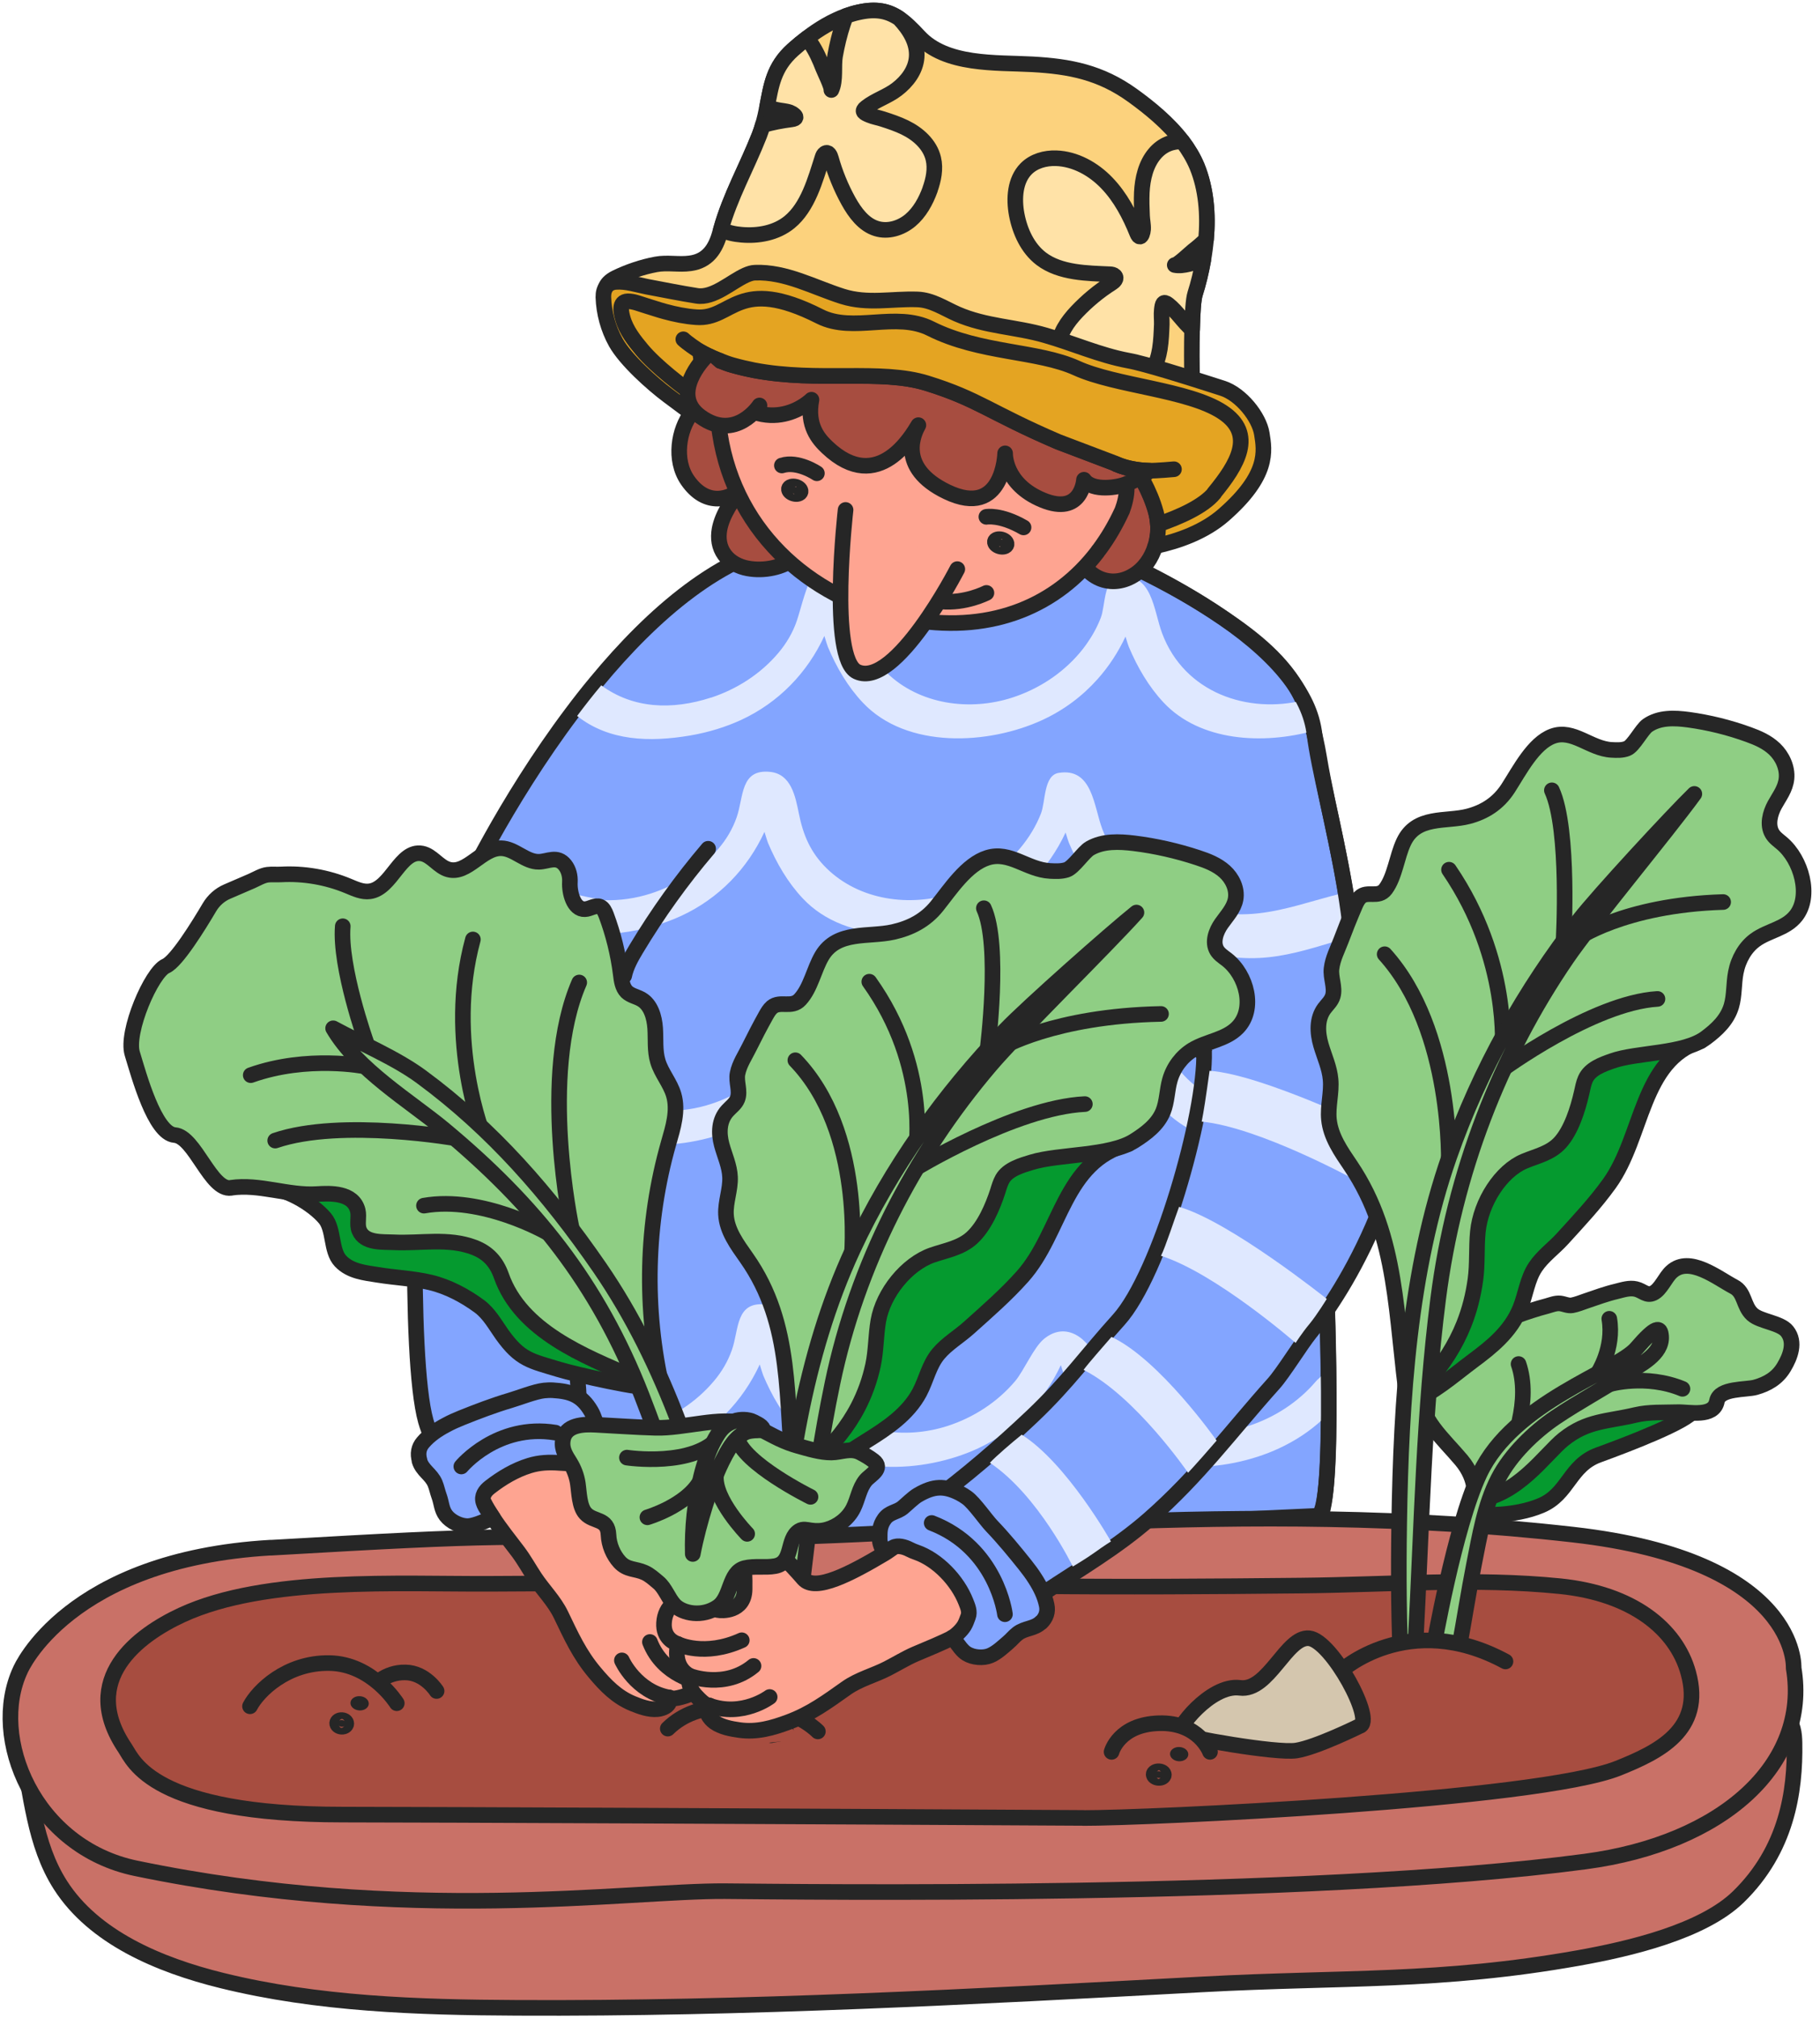 <?xml version="1.0" encoding="UTF-8"?> <svg xmlns="http://www.w3.org/2000/svg" width="175" height="194" viewBox="0 0 175 194" fill="none"><path d="M172.55 167.528C172.533 166.647 172.45 165.628 171.677 165.11C171.245 164.817 170.679 164.748 170.139 164.696C146.839 162.391 123.397 165.948 100.039 167.597C73.679 169.461 47.202 168.891 20.775 168.33C14.522 168.201 8.269 168.063 2.016 167.933C3.03 172.465 3.271 177.23 5.808 181.192C9.017 186.208 15.246 188.867 21.341 190.369C30.555 192.639 40.192 192.95 49.722 192.993C71.708 193.105 93.677 191.922 115.622 190.74C129.185 190.006 138.432 190.576 151.77 188.202C156.709 187.321 163.727 185.664 167.153 182.323C171.793 177.8 172.633 172.224 172.55 167.536V167.528Z" fill="#C97167" stroke="#262626" stroke-width="1.5" stroke-linecap="round" stroke-linejoin="round"></path><path d="M126.625 146.04C128.504 145.936 127.482 122.664 127.448 120.73C127.182 106.884 126.276 94.825 122.817 81.945C121.079 75.488 118.9 69.1 115.74 63.11C108.846 50.023 95.899 51.145 82.212 51.793C71.501 52.302 62.271 59.588 58.005 68.634C54.588 75.877 54.355 83.939 53.457 91.683C52.401 100.798 51.869 109.992 50.63 119.09C49.707 125.884 49.133 149.631 49.133 149.631C49.133 149.631 126.159 146.049 126.633 146.023L126.625 146.04Z" fill="#83A5FF" stroke="#262626" stroke-width="1.5" stroke-linecap="round" stroke-linejoin="round"></path><path d="M127.152 136.452C125.938 137.575 124.533 138.498 122.969 139.223C117.814 141.614 109.898 142.063 105.665 137.549C104.235 136.021 103.154 134.165 102.33 132.214C102.281 132.102 102.164 131.731 102.006 131.213C100.368 134.717 97.624 137.557 94.031 139.223C88.876 141.614 80.968 142.063 76.735 137.549C75.297 136.021 74.216 134.165 73.392 132.214C73.343 132.093 73.218 131.696 73.052 131.152C71.422 134.683 68.669 137.549 65.052 139.223C60.445 141.356 53.627 141.951 49.211 138.818C49.311 137.1 49.419 135.494 49.527 134.104C52.579 137.592 57.701 138.515 62.133 137.074C64.611 136.271 66.923 134.795 68.636 132.758C69.393 131.869 69.991 130.859 70.382 129.736C71.064 127.794 70.715 125.075 73.609 125.386C75.604 125.602 76.02 127.699 76.361 129.4C76.777 131.489 77.5 133.155 79.03 134.657C82.207 137.756 87.046 138.377 91.105 137.065C93.591 136.262 95.894 134.786 97.615 132.749C98.455 131.748 99.37 129.547 100.368 128.709C102.522 126.922 104.709 128.683 105.54 130.893C107.81 136.936 114.471 138.869 120.042 137.065C122.52 136.262 124.832 134.786 126.553 132.749C126.703 132.568 127.003 132.352 127.144 132.171C127.144 132.231 127.161 134.493 127.144 136.444L127.152 136.452Z" fill="#DFE8FF"></path><path d="M127.012 109.103C121.998 110.691 115.545 110.527 111.861 106.6C110.431 105.072 109.35 103.216 108.527 101.265C108.477 101.153 108.36 100.781 108.202 100.263C106.564 103.768 103.82 106.608 100.228 108.274C95.072 110.665 87.164 111.114 82.931 106.6C81.493 105.072 80.412 103.216 79.589 101.265C79.539 101.144 79.414 100.747 79.248 100.203C77.618 103.734 74.865 106.6 71.248 108.274C66.093 110.665 58.176 111.114 53.944 106.6C53.162 105.771 52.488 104.847 51.906 103.863C52.156 101.187 52.397 98.52 52.671 95.861C53.095 97.216 53.328 98.632 53.827 99.953C56.106 105.995 62.758 107.929 68.338 106.125C70.816 105.322 73.127 103.846 74.84 101.809C75.597 100.911 76.196 99.909 76.587 98.787C77.269 96.836 76.919 94.126 79.813 94.437C81.809 94.652 82.225 96.75 82.566 98.451C82.981 100.54 83.705 102.214 85.235 103.708C88.411 106.807 93.251 107.428 97.309 106.116C99.795 105.313 102.099 103.837 103.82 101.8C104.66 100.799 105.358 99.676 105.841 98.442C106.29 97.302 106.09 94.756 107.554 94.523C110.805 94.014 110.913 97.743 111.745 99.944C114.015 105.987 120.675 107.92 126.247 106.116C126.43 106.056 126.613 105.995 126.787 105.926C126.871 106.979 126.937 108.041 127.004 109.094L127.012 109.103Z" fill="#DFE8FF"></path><path d="M76.732 166.466L74.553 166.561L69.772 166.785L67.327 166.897L66.354 166.94L66.021 166.958L64.45 167.035L62.695 167.113H62.537L60.891 167.191C61.589 166.966 62.263 166.699 62.895 166.405C66.504 164.731 69.264 161.865 70.894 158.334C71.052 158.878 71.185 159.275 71.235 159.396C72.058 161.347 73.139 163.203 74.578 164.731C75.218 165.412 75.95 165.991 76.74 166.448L76.732 166.466Z" fill="#DFE8FF"></path><path d="M103.946 165.198L101.351 165.319L98.69 165.44L95.98 165.56L93.219 165.69C96.138 163.989 98.391 161.443 99.813 158.404C99.971 158.922 100.087 159.285 100.137 159.406C100.96 161.357 102.042 163.212 103.472 164.74C103.621 164.896 103.771 165.051 103.929 165.198H103.946Z" fill="#DFE8FF"></path><path d="M127.776 152.825C127.776 155.708 127.726 158.488 127.568 160.568C126.654 161.966 125.539 163.209 124.25 164.254C122.504 164.332 119.876 164.461 116.625 164.608C117.049 164.513 117.473 164.401 117.881 164.263C120.359 163.46 122.67 161.984 124.392 159.946C125.232 158.945 125.93 157.823 126.412 156.588C126.529 156.286 127.435 152.807 127.177 152.799C127.269 152.799 127.485 152.807 127.768 152.825H127.776Z" fill="#DFE8FF"></path><path d="M112.149 164.816L110.727 164.885L110.236 164.911L108.215 165.006L106.128 165.101L103.958 165.196L101.372 165.317L100.05 165.377L97.364 165.498L94.753 165.619L93.256 165.688L91.185 165.783L87.535 165.947L85.115 166.059L82.87 166.163L81.099 166.241L80.55 166.267L78.77 166.344L76.75 166.439L74.571 166.543L69.79 166.767L67.345 166.879L66.372 166.923L66.039 166.94L62.647 167.095H62.555L60.908 167.173L55.504 167.423L54.206 167.484L53.316 167.527L52.493 167.561L50.681 167.639C50.057 167.475 49.441 167.259 48.859 166.992C48.884 166.146 48.926 164.635 48.976 162.719C52.036 164.98 56.26 165.447 60.002 164.238C62.48 163.435 64.792 161.959 66.505 159.922C67.262 159.024 67.86 158.023 68.251 156.901C68.933 154.95 68.584 152.239 71.478 152.55C73.473 152.766 73.889 154.863 74.23 156.564C74.646 158.653 75.369 160.319 76.899 161.821C80.076 164.92 84.915 165.542 88.973 164.229C91.46 163.427 93.763 161.95 95.484 159.913C96.324 158.912 97.023 157.79 97.505 156.555C97.954 155.416 97.755 152.869 99.218 152.636C102.469 152.127 102.578 155.856 103.409 158.057C104.923 162.08 108.382 164.29 112.174 164.773L112.149 164.816Z" fill="#DFE8FF"></path><path d="M124.264 87.609C123.99 87.764 123.707 87.902 123.424 88.032C118.269 90.423 110.352 90.872 106.12 86.357C104.69 84.829 103.608 82.973 102.785 81.022C102.735 80.91 102.619 80.539 102.461 80.021C100.823 83.526 98.079 86.366 94.486 88.032C89.331 90.423 81.423 90.872 77.19 86.357C75.751 84.829 74.671 82.973 73.847 81.022C73.797 80.902 73.673 80.505 73.506 79.961C71.876 83.491 69.124 86.357 65.507 88.032C62.056 89.629 57.374 90.363 53.383 89.309C53.516 88.075 53.632 86.841 53.757 85.606C56.476 86.754 59.678 86.823 62.588 85.882C65.066 85.08 67.378 83.604 69.091 81.566C69.847 80.677 70.446 79.676 70.837 78.545C71.519 76.603 71.17 73.884 74.064 74.194C76.059 74.41 76.475 76.508 76.816 78.208C77.232 80.297 77.955 81.963 79.485 83.465C82.662 86.564 87.501 87.186 91.559 85.874C94.046 85.071 96.349 83.595 98.07 81.558C98.91 80.556 99.609 79.434 100.091 78.2C100.54 77.06 100.34 74.514 101.804 74.289C105.055 73.771 105.163 77.501 105.995 79.702C108.265 85.744 114.926 87.678 120.497 85.874C121.553 85.529 122.584 85.062 123.541 84.493C123.79 85.529 124.023 86.564 124.248 87.6L124.264 87.609Z" fill="#DFE8FF"></path><path d="M126.654 145.713C128.542 145.609 127.477 122.363 127.436 120.438C127.17 107.265 126.296 94.506 122.821 81.627C121.074 75.17 118.887 68.782 115.719 62.791C108.801 49.705 95.795 50.827 82.041 51.474C71.289 51.984 62.009 59.269 57.727 68.316C54.301 75.558 54.06 83.621 53.153 91.364C52.089 100.48 51.557 109.673 50.318 118.772C49.386 125.565 48.812 149.313 48.812 149.313C48.812 149.313 126.172 145.73 126.646 145.704L126.654 145.713Z" stroke="#262626" stroke-width="1.5" stroke-linecap="round" stroke-linejoin="round"></path><path d="M101.359 51.318C106.69 53.183 111.937 55.669 116.693 58.785C119.512 60.633 122.447 62.713 124.352 65.613C125.757 67.754 126.414 70.292 126.838 72.813C127.295 75.541 127.919 78.217 128.476 80.927C129.948 88.066 131.353 96.111 129 103.216C128.726 104.053 128.385 104.864 127.994 105.641C127.994 105.641 127.994 105.659 127.986 105.667C127.354 106.902 126.564 108.041 125.591 109.06C124.219 107.42 122.897 107.281 121.533 105.641C120.119 103.949 113.533 100.85 114.007 98.485C114.157 97.743 114.506 97.052 114.731 96.327L114.265 94.765" fill="#83A5FF"></path><path d="M101.359 51.318C106.69 53.183 111.937 55.669 116.693 58.785C119.512 60.633 122.447 62.713 124.352 65.613C125.757 67.754 126.414 70.292 126.838 72.813C127.295 75.541 127.919 78.217 128.476 80.927C129.948 88.066 131.353 96.111 129 103.216C128.726 104.053 128.385 104.864 127.994 105.641C127.994 105.641 127.994 105.659 127.986 105.667C127.354 106.902 126.564 108.041 125.591 109.06C124.219 107.42 122.897 107.281 121.533 105.641C120.119 103.949 113.533 100.85 114.007 98.485C114.157 97.743 114.506 97.052 114.731 96.327L114.265 94.765" stroke="#262626" stroke-width="1.5" stroke-linecap="round" stroke-linejoin="round"></path><path d="M55.859 90.052C55.967 90.096 55.053 95.206 54.421 98.875C54.13 100.593 53.897 101.991 53.864 102.388C53.548 106.212 54.629 108.854 54.055 112.669C53.481 116.485 56.192 134.915 55.585 135.7C55.161 136.244 52.982 136.563 52.417 136.926C49.989 138.514 45.956 139.999 43.037 140.275C42.92 140.284 41.615 138.972 40.941 136.589C39.228 130.495 39.91 106.16 40.783 99.807C41.182 96.881 43.029 89.863 43.952 87.066C44.276 86.09 48.533 77.13 55.019 68.506C55.76 67.514 56.533 66.529 57.34 65.563C62.77 58.993 69.422 53.21 76.49 52.131" fill="#83A5FF"></path><path d="M55.859 90.052C55.967 90.096 55.053 95.206 54.421 98.875C54.13 100.593 53.897 101.991 53.864 102.388C53.548 106.212 54.629 108.854 54.055 112.669C53.481 116.485 56.192 134.915 55.585 135.7C55.161 136.244 52.982 136.563 52.417 136.926C49.989 138.514 45.956 139.999 43.037 140.275C42.92 140.284 41.615 138.972 40.941 136.589C39.228 130.495 39.91 106.16 40.783 99.807C41.182 96.881 43.029 89.863 43.952 87.066C44.276 86.09 48.533 77.13 55.019 68.506C55.76 67.514 56.533 66.529 57.34 65.563C62.77 58.993 69.422 53.21 76.49 52.131" stroke="#262626" stroke-width="1.5" stroke-linecap="round" stroke-linejoin="round"></path><path d="M126.357 70.233C121.451 71.597 115.397 71.278 111.88 67.523C110.449 65.995 109.368 64.139 108.545 62.188C108.495 62.076 108.379 61.705 108.221 61.187C107.522 62.689 106.616 64.07 105.527 65.287C104.071 66.918 102.3 68.248 100.246 69.198C95.091 71.589 87.183 72.037 82.95 67.523C81.511 65.995 80.43 64.139 79.607 62.188C79.557 62.067 79.433 61.67 79.266 61.126C77.636 64.657 74.884 67.523 71.267 69.198C69.811 69.871 68.14 70.389 66.394 70.691C62.427 71.364 58.544 71.226 55.492 68.818C56.232 67.825 57.006 66.841 57.812 65.874C60.872 68.127 64.623 68.265 68.348 67.057C68.348 67.057 68.365 67.057 68.373 67.057C70.843 66.245 73.146 64.778 74.851 62.749C75.607 61.851 76.206 60.85 76.597 59.728C77.279 57.777 78.135 52.762 81.029 53.081C83.025 53.297 82.243 57.699 82.576 59.391C82.992 61.48 83.715 63.155 85.245 64.648C88.422 67.747 93.261 68.369 97.319 67.057C99.805 66.254 102.109 64.778 103.83 62.74C104.063 62.464 104.288 62.179 104.495 61.877C105.036 61.109 105.502 60.272 105.843 59.383C106.292 58.243 106.092 55.697 107.556 55.464C110.807 54.954 110.915 58.683 111.747 60.885C113.9 66.608 119.987 68.645 125.367 67.307C125.858 68.248 126.191 69.232 126.349 70.233H126.357Z" fill="#DFE8FF"></path><path d="M112.179 85.909C118.806 89.595 123.496 87.238 128.876 85.909C129.367 86.85 129.758 89.042 129.907 90.052C125.001 91.416 121.051 93.212 115.023 91.2C112.852 90.475 110.765 89.379 109.518 88.723C107.988 87.92 108.611 87.583 108.287 86.712C107.672 85.046 109.002 84.148 112.179 85.909Z" fill="#DFE8FF"></path><path d="M54.727 97.045C47.094 96.708 46.853 96.173 42.138 93.16C41.838 94.015 41.464 97.407 41.023 98.314C45.273 101.197 47.485 101.016 53.804 101.456C54.287 101.49 53.896 100.247 54.179 99.16C54.461 98.072 55.309 97.071 54.727 97.045Z" fill="#DFE8FF"></path><path d="M53.625 109.209C46.125 110.331 45.809 110.106 40.819 108.061C40.678 108.95 40.603 111.367 40.578 112.558C45.11 114.569 47.754 114.189 53.858 113.404C54.324 113.344 53.742 112.195 53.833 111.082C53.925 109.968 54.199 109.122 53.633 109.209H53.625Z" fill="#DFE8FF"></path><path d="M46.823 82.403C50.224 84.924 54.124 85.761 57.724 86.469C57.907 86.504 58.032 86.676 57.999 86.866C57.833 87.85 56.776 88.93 56.544 89.81C52.286 89.111 48.735 88.671 44.877 85.701C44.403 85.338 45.792 81.635 46.823 82.403Z" fill="#DFE8FF"></path><path d="M101.359 51.318C101.359 51.318 120.577 57.931 125.366 67.314C125.857 68.255 126.189 69.239 126.347 70.24C126.364 70.335 126.381 70.43 126.389 70.525C127.187 77.25 132.534 92.589 129 103.233C128.726 104.07 128.385 104.882 127.994 105.659C127.994 105.659 127.994 105.676 127.986 105.685" stroke="#262626" stroke-width="1.5" stroke-linecap="round" stroke-linejoin="round"></path><path d="M26.021 148.769C49.03 147.44 46.278 147.733 70.567 147.802C90.017 147.863 119.072 143.866 151.253 147.509C173.089 149.977 172.466 160.328 172.466 160.328C174.029 169.607 165.614 177.178 152.434 178.93C125.525 182.513 76.563 181.831 69.703 181.779C60.356 181.718 39.185 184.99 13.082 179.586C3.295 177.558 -1.104 167.043 1.964 160.509C1.964 160.509 6.488 149.891 26.021 148.76V148.769Z" fill="#C97167" stroke="#262626" stroke-width="1.5" stroke-linecap="round" stroke-linejoin="round"></path><path d="M104.163 174.738C78.551 174.591 40.899 174.419 32.957 174.419C14.588 174.427 12.825 169.222 12.019 168.031C7.553 161.41 13.291 157.171 17.491 155.229C25.565 151.5 38.446 152.285 47.185 152.234C51.002 152.208 54.944 152.19 60.964 152.19C63.708 152.19 66.893 152.19 70.71 152.208C78.651 152.234 88.314 152.337 99.506 152.458C108.03 152.553 116.561 152.493 125.085 152.406C133.608 152.32 141.832 151.638 150.023 152.467C156.933 153.175 161.166 156.532 162.338 160.797C163.86 166.296 159.453 168.411 155.603 169.956C147.853 173.063 109.942 174.773 104.146 174.747L104.163 174.738Z" fill="#A74D40" stroke="#262626" stroke-width="1.5" stroke-linecap="round" stroke-linejoin="round"></path><path d="M46.016 143.359C46.273 143.885 46.465 144.282 46.556 144.464C46.739 144.826 47.038 145.327 47.396 145.879C48.136 147.01 48.993 148.063 49.807 149.142C50.406 149.937 50.88 150.808 51.429 151.637C52.227 152.837 53.3 153.89 53.932 155.202C54.922 157.257 55.703 159 57.175 160.753C58.223 162.004 59.295 163.109 60.817 163.74C61.549 164.042 62.414 164.361 63.212 164.283C63.786 164.232 64.551 163.895 64.368 163.161C64.584 163.222 64.684 163.394 65.89 163.014C67.237 162.6 67.262 161.676 67.262 161.676C69.016 161.737 69.549 160.071 69.632 159.7C69.648 159.657 69.69 159.631 69.723 159.639C70.014 159.7 71.137 159.846 71.736 158.56C72.392 157.162 71.785 155.789 70.472 155.358C70.205 155.271 69.914 155.22 69.59 155.22C69.016 155.22 68.442 155.116 67.894 154.943C67.603 154.848 67.32 154.727 67.037 154.589C66.572 154.356 65.973 154.028 65.607 153.579C65.482 153.433 65.391 153.277 65.324 153.105C65.308 153.07 65.299 153.036 65.291 152.992C64.925 151.611 66.106 150.826 67.428 150.196L68.833 147.589C66.921 146.699 63.952 147.727 62.272 148.314C60.726 148.849 58.639 145.646 56.751 142.349C56.443 141.805 56.044 140.786 55.753 140.26C55.229 140.312 54.672 140.381 54.181 140.286C52.627 139.975 50.997 140.821 49.517 141.304C48.585 141.606 47.637 141.926 46.831 142.513C46.531 142.737 46.273 143.039 46.024 143.359H46.016Z" fill="#FEA491" stroke="#262626" stroke-width="1.5" stroke-linecap="round" stroke-linejoin="round"></path><path d="M59.797 159.596C59.797 159.596 61.111 162.574 64.354 163.169Z" fill="#FEA491"></path><path d="M59.797 159.596C59.797 159.596 61.111 162.574 64.354 163.169" stroke="#262626" stroke-width="1.5" stroke-linecap="round" stroke-linejoin="round"></path><path d="M67.24 161.678C67.24 161.678 63.773 161.126 62.492 157.828Z" fill="#FEA491"></path><path d="M67.24 161.678C67.24 161.678 63.773 161.126 62.492 157.828" stroke="#262626" stroke-width="1.5" stroke-linecap="round" stroke-linejoin="round"></path><path d="M69.641 159.639C69.641 159.639 66.914 159.458 64.594 156.281Z" fill="#F4E0C1"></path><path d="M69.641 159.639C69.641 159.639 66.914 159.458 64.594 156.281" stroke="#262626" stroke-width="1.5" stroke-linecap="round" stroke-linejoin="round"></path><path d="M40.331 140.406C40.605 141.347 41.453 141.693 41.827 142.573C41.994 142.97 42.068 143.393 42.218 143.799C42.468 144.481 42.443 145.085 42.883 145.663C43.332 146.259 44.264 146.717 45.012 146.691C45.511 146.673 46.384 146.345 47.399 145.879C47.091 145.396 46.659 144.964 46.484 144.403C46.293 143.782 46.642 143.307 47.108 142.944C48.255 142.055 49.527 141.295 50.908 140.872C51.847 140.579 52.82 140.536 53.793 140.614C54.625 140.674 55.764 140.614 56.255 141.468C56.421 141.753 56.579 142.046 56.745 142.331C57.286 142.116 57.718 141.874 57.81 141.701C58.184 141.019 58.691 140.234 58.591 139.388C58.483 138.516 57.851 138.231 57.56 137.489C57.377 137.031 57.111 136.099 56.837 135.65C55.905 134.053 54.808 133.734 53.153 133.63C52.87 133.613 52.587 133.63 52.313 133.656C51.423 133.751 49.885 134.364 49.053 134.605C47.474 135.072 45.919 135.667 44.388 136.28C43.898 136.479 43.399 136.694 42.908 136.962C42.068 137.402 41.27 137.946 40.671 138.654C40.256 139.129 40.148 139.742 40.347 140.398L40.331 140.406Z" fill="#83A5FF" stroke="#262626" stroke-width="1.5" stroke-linecap="round" stroke-linejoin="round"></path><path d="M44.359 140.958C44.359 140.958 47.81 136.788 53.407 137.704Z" fill="#83A5FF"></path><path d="M44.359 140.958C44.359 140.958 47.81 136.788 53.407 137.704" stroke="#262626" stroke-width="1.5" stroke-linecap="round" stroke-linejoin="round"></path><path d="M108.515 109.951C102.237 111.643 102.071 118.488 98.312 122.701C96.724 124.479 94.928 126.041 93.165 127.621C92.225 128.467 91.044 129.158 90.229 130.133C89.323 131.221 89.073 132.611 88.417 133.845C87.294 135.951 85.232 137.307 83.302 138.506C81.182 139.819 78.97 141.467 76.584 142.201C75.079 142.659 80.467 122.01 86.371 119.291C87.893 118.592 88.999 116.624 90.487 115.855C91.227 115.467 93.564 111.859 94.296 111.461C95.568 110.762 98.32 109.64 99.701 109.312C101.355 108.915 106.86 110.408 108.507 109.968L108.515 109.951Z" fill="#059A2F" stroke="#262626" stroke-width="1.5" stroke-linecap="round" stroke-linejoin="round"></path><path d="M76.582 142.191C76.499 142.278 76.407 142.364 76.324 142.442C75.501 134.491 76.324 127.37 71.784 120.913C70.886 119.635 69.88 118.297 69.805 116.726C69.747 115.526 70.246 114.344 70.196 113.144C70.154 112.073 69.68 111.081 69.398 110.045C69.09 108.905 69.123 107.679 69.946 106.773C70.279 106.402 70.72 106.108 70.903 105.642C71.21 104.865 70.753 103.993 70.919 103.182C71.102 102.267 71.643 101.49 72.042 100.67C72.549 99.643 73.081 98.624 73.638 97.623C73.805 97.329 73.979 97.027 74.229 96.811C75.019 96.147 76.117 96.95 76.923 96.078C77.963 94.956 78.262 93.177 79.043 91.865C80.507 89.422 83.526 90.113 85.871 89.586C87.534 89.215 88.989 88.473 90.095 87.091C91.375 85.495 92.939 83.077 94.951 82.447C97.097 81.774 98.76 83.604 100.963 83.716C101.495 83.742 102.053 83.768 102.56 83.604C103.242 83.38 104.181 81.895 104.805 81.541C106.069 80.816 107.607 80.885 109.046 81.058C111.125 81.316 113.17 81.783 115.166 82.439C116.089 82.741 117.02 83.103 117.752 83.759C118.484 84.415 118.983 85.434 118.808 86.427C118.642 87.333 117.968 88.032 117.445 88.775C116.921 89.517 116.546 90.562 117.012 91.347C117.237 91.718 117.611 91.96 117.952 92.219C119.889 93.721 120.729 96.993 119.008 98.762C117.86 99.945 116.064 100.066 114.667 100.912C113.628 101.551 112.829 102.604 112.489 103.812C112.206 104.805 112.222 105.893 111.832 106.851C111.316 108.111 110.177 108.957 109.054 109.665C106.693 111.15 101.87 110.908 99.217 111.711C98.277 111.996 96.922 112.375 96.39 113.316C96.182 113.688 96.065 114.093 95.941 114.499C95.442 116.027 94.652 117.874 93.463 118.97C92.398 119.955 90.943 120.188 89.638 120.637C87.168 121.5 84.923 124.288 84.457 126.947C84.207 128.38 84.249 129.821 83.941 131.237C83.634 132.653 83.151 133.991 82.503 135.242C81.513 137.15 80.141 138.807 78.594 140.258C77.913 140.905 77.222 141.544 76.549 142.2L76.582 142.191Z" fill="#8FCE84" stroke="#262626" stroke-width="1.5" stroke-linecap="round" stroke-linejoin="round"></path><path d="M104.313 106.125C97.586 106.444 87.773 112.461 87.773 112.461Z" fill="#8FCE84"></path><path d="M104.313 106.125C97.586 106.444 87.773 112.461 87.773 112.461" stroke="#262626" stroke-width="1.5" stroke-linecap="round" stroke-linejoin="round"></path><path d="M81.882 120.964C81.882 120.964 83.146 108.818 76.477 101.912Z" fill="#8FCE84"></path><path d="M81.882 120.964C81.882 120.964 83.146 108.818 76.477 101.912" stroke="#262626" stroke-width="1.5" stroke-linecap="round" stroke-linejoin="round"></path><path d="M88.06 110.642C88.06 110.642 89.415 102.519 83.586 94.361Z" fill="#8FCE84"></path><path d="M88.06 110.642C88.06 110.642 89.415 102.519 83.586 94.361" stroke="#262626" stroke-width="1.5" stroke-linecap="round" stroke-linejoin="round"></path><path d="M96.219 100.731C96.219 100.731 101.3 97.666 111.636 97.459Z" fill="#8FCE84"></path><path d="M96.219 100.731C96.219 100.731 101.3 97.666 111.636 97.459" stroke="#262626" stroke-width="1.5" stroke-linecap="round" stroke-linejoin="round"></path><path d="M74.141 166.793C74.141 162.235 74.399 157.66 74.765 153.12C75.663 141.898 77.234 130.4 82.008 120.11C85.65 112.263 90.764 105.167 96.668 99.004C98.788 96.785 106.888 89.621 109.274 87.713C106.247 91.079 97.932 99.22 95.213 102.414C87.803 111.124 82.432 121.56 80.053 132.92C77.933 143.063 77.093 153.327 75.812 163.599C75.704 164.506 75.43 165.619 75.58 166.526L74.133 166.785L74.141 166.793Z" fill="#8FCE84" stroke="#262626" stroke-width="1.5" stroke-linecap="round" stroke-linejoin="round"></path><path d="M94.602 87.299C96.24 90.838 94.959 100.834 94.959 100.834Z" fill="#8FCE84"></path><path d="M94.602 87.299C96.24 90.838 94.959 100.834 94.959 100.834" stroke="#262626" stroke-width="1.5" stroke-linecap="round" stroke-linejoin="round"></path><path d="M25.25 114.197C27.238 114.007 30.057 115.691 31.238 117.098C32.144 118.177 31.787 120.205 32.743 121.215C33.682 122.208 35.063 122.337 36.31 122.536C37.998 122.812 39.719 122.873 41.391 123.27C43.062 123.667 44.692 124.53 46.097 125.566C47.045 126.274 47.603 127.318 48.276 128.268C50.022 130.711 51.037 130.806 53.698 131.617C55.378 132.126 61.598 133.551 63.377 133.447C64.94 133.352 51.195 118.781 44.742 118.289C43.087 118.159 41.432 117.995 39.778 117.788C38.955 117.685 35.695 113.248 34.871 113.127C33.45 112.911 31.728 113.394 30.315 113.567C28.627 113.774 26.939 114.033 25.242 114.189" fill="#059A2F"></path><path d="M25.25 114.197C27.238 114.007 30.057 115.691 31.238 117.098C32.144 118.177 31.787 120.205 32.743 121.215C33.682 122.208 35.063 122.337 36.31 122.536C37.998 122.812 39.719 122.873 41.391 123.27C43.062 123.667 44.692 124.53 46.097 125.566C47.045 126.274 47.603 127.318 48.276 128.268C50.022 130.711 51.037 130.806 53.698 131.617C55.378 132.126 61.598 133.551 63.377 133.447C64.94 133.352 51.195 118.781 44.742 118.289C43.087 118.159 41.432 117.995 39.778 117.788C38.955 117.685 35.695 113.248 34.871 113.127C33.45 112.911 31.728 113.394 30.315 113.567C28.627 113.774 26.939 114.033 25.242 114.189" stroke="#262626" stroke-width="1.5" stroke-linecap="round" stroke-linejoin="round"></path><path d="M22.209 114.17C24.944 113.765 27.697 114.947 30.458 114.775C31.78 114.688 33.958 114.611 34.399 116.346C34.557 116.985 34.291 117.675 34.549 118.288C35.073 119.522 36.786 119.358 37.85 119.41C40.453 119.54 43.081 118.944 45.6 119.902C46.906 120.403 47.729 121.283 48.203 122.621C50.074 127.948 56.202 130.356 60.826 132.341C61.79 132.756 62.755 133.17 63.703 133.602C61.898 125.824 62.098 117.563 64.285 109.889C64.718 108.378 65.225 106.764 64.784 105.253C64.451 104.097 63.595 103.164 63.254 102.016C62.946 100.989 63.071 99.893 62.996 98.822C62.921 97.752 62.58 96.587 61.682 96.06C61.225 95.792 60.66 95.706 60.269 95.335C59.845 94.912 59.761 94.256 59.687 93.643C59.446 91.701 58.971 89.784 58.29 87.963C58.165 87.635 58.007 87.281 57.699 87.151C57.233 86.962 56.743 87.376 56.236 87.393C55.155 87.436 54.739 85.787 54.797 84.795C54.83 84.208 54.689 83.612 54.331 83.155C53.575 82.197 52.685 82.818 51.82 82.835C50.523 82.861 49.483 81.558 48.195 81.532C46.332 81.489 44.927 84.07 43.13 83.578C42.166 83.319 41.55 82.231 40.578 82.041C38.482 81.644 37.667 85.39 35.547 85.675C34.84 85.77 34.15 85.442 33.484 85.166C31.447 84.32 29.219 83.932 27.023 84.052C26.599 84.078 26.15 84.026 25.734 84.078C25.219 84.139 24.678 84.475 24.204 84.683L21.843 85.701C21.136 86.003 20.537 86.538 20.138 87.212C19.099 88.973 16.978 92.4 15.955 92.849C14.567 93.444 12.08 99.211 12.721 101.282C13.353 103.354 14.866 108.948 16.803 109.103C18.741 109.259 20.263 114.473 22.209 114.179V114.17Z" fill="#8FCE84" stroke="#262626" stroke-width="1.5" stroke-linecap="round" stroke-linejoin="round"></path><path d="M44.09 109.46C44.09 109.46 32.856 107.449 26.461 109.633Z" fill="#8FCE84"></path><path d="M44.09 109.46C44.09 109.46 32.856 107.449 26.461 109.633" stroke="#262626" stroke-width="1.5" stroke-linecap="round" stroke-linejoin="round"></path><path d="M54.955 117.986C54.955 117.986 51.82 103.355 55.695 94.438Z" fill="#8FCE84"></path><path d="M54.955 117.986C54.955 117.986 51.82 103.355 55.695 94.438" stroke="#262626" stroke-width="1.5" stroke-linecap="round" stroke-linejoin="round"></path><path d="M46.527 109.292C46.527 109.292 42.802 100.073 45.471 90.301Z" fill="#8FCE84"></path><path d="M46.527 109.292C46.527 109.292 42.802 100.073 45.471 90.301" stroke="#262626" stroke-width="1.5" stroke-linecap="round" stroke-linejoin="round"></path><path d="M35.102 102.508C35.102 102.508 29.581 101.394 24.109 103.345Z" fill="#8FCE84"></path><path d="M35.102 102.508C35.102 102.508 29.581 101.394 24.109 103.345" stroke="#262626" stroke-width="1.5" stroke-linecap="round" stroke-linejoin="round"></path><path d="M32.031 98.84C34.351 102.819 39.44 105.858 42.65 108.517C51.39 115.776 57.468 123.33 61.693 134.103C65.46 143.719 67.979 153.681 70.939 163.573C71.197 164.445 71.655 165.49 71.655 166.422H73.118C72.37 161.925 71.355 157.47 70.241 153.059C67.497 142.165 64.054 131.116 57.651 121.828C52.77 114.749 47.34 108.525 40.513 103.501C38.052 101.689 34.709 100.29 32.04 98.84" fill="#8FCE84"></path><path d="M32.031 98.84C34.351 102.819 39.44 105.858 42.65 108.517C51.39 115.776 57.468 123.33 61.693 134.103C65.46 143.719 67.979 153.681 70.939 163.573C71.197 164.445 71.655 165.49 71.655 166.422H73.118C72.37 161.925 71.355 157.47 70.241 153.059C67.497 142.165 64.054 131.116 57.651 121.828C52.77 114.749 47.34 108.525 40.513 103.501C38.052 101.689 34.709 100.29 32.04 98.84" stroke="#262626" stroke-width="1.5" stroke-linecap="round" stroke-linejoin="round"></path><path d="M35.203 100.152C35.203 100.152 32.634 92.952 32.958 89.033Z" fill="#8FCE84"></path><path d="M35.203 100.152C35.203 100.152 32.634 92.952 32.958 89.033" stroke="#262626" stroke-width="1.5" stroke-linecap="round" stroke-linejoin="round"></path><path d="M52.574 118.459C52.574 118.459 46.37 114.903 40.766 115.887Z" fill="#8FCE84"></path><path d="M52.574 118.459C52.574 118.459 46.37 114.903 40.766 115.887" stroke="#262626" stroke-width="1.5" stroke-linecap="round" stroke-linejoin="round"></path><path d="M71.631 139.715L71.606 149.098V151.947L71.59 155.641C71.074 155.84 70.434 155.814 69.943 155.788C69.652 155.771 69.361 155.736 69.079 155.667C68.945 151.524 68.297 139.715 68.297 139.715H71.64H71.631Z" fill="#8FCE84" stroke="#262626" stroke-width="1.5" stroke-linecap="round" stroke-linejoin="round"></path><path d="M71.786 164.291C71.786 164.291 67.254 163.168 64.211 166.155Z" fill="#A74D40"></path><path d="M71.786 164.291C71.786 164.291 67.254 163.168 64.211 166.155" stroke="#262626" stroke-width="1.5" stroke-linecap="round" stroke-linejoin="round"></path><path d="M76.766 167.346C76.766 167.346 76.408 164.99 73.705 165.387C71.003 165.784 69.839 165.162 70.379 167.346C70.612 168.287 72.94 167.605 74.271 167.467C75.601 167.329 76.766 167.346 76.766 167.346Z" fill="#A74D40"></path><path d="M78.641 166.424C78.641 166.424 76.886 164.602 74.117 164.369Z" fill="#A74D40"></path><path d="M78.641 166.424C78.641 166.424 76.886 164.602 74.117 164.369" stroke="#262626" stroke-width="1.5" stroke-linecap="round" stroke-linejoin="round"></path><path d="M94.168 155.798C93.677 156.135 93.319 156.385 93.153 156.506C92.812 156.739 92.313 157.024 91.723 157.335C90.509 157.965 89.245 158.457 87.998 158.992C87.083 159.389 86.235 159.916 85.345 160.373C84.056 161.038 82.584 161.409 81.387 162.255C79.516 163.576 77.969 164.724 75.807 165.527C74.269 166.097 72.772 166.528 71.109 166.295C70.31 166.183 69.387 166.019 68.706 165.535C68.223 165.19 67.699 164.491 68.215 163.93C67.99 163.869 67.824 163.973 66.926 163.006C65.928 161.936 66.344 161.098 66.344 161.098C64.747 160.244 65.08 158.483 65.18 158.094C65.18 158.051 65.163 158.008 65.121 158C64.831 157.905 63.758 157.447 63.849 155.988C63.941 154.391 65.147 153.485 66.527 153.787C66.81 153.847 67.092 153.96 67.383 154.124C67.899 154.417 68.456 154.633 69.038 154.762C69.338 154.831 71.566 154.97 71.599 152.768C71.616 151.914 71.616 149.902 71.15 149.238L71.757 147.701C73.894 147.908 76.048 150.369 77.262 151.758C78.385 153.045 81.794 151.266 85.079 149.307C85.619 148.987 86.459 148.28 86.975 147.969C87.415 148.288 87.881 148.642 88.363 148.806C89.902 149.341 90.95 150.938 92.039 152.147C92.721 152.898 93.419 153.683 93.852 154.624C94.018 154.978 94.093 155.393 94.159 155.807L94.168 155.798Z" fill="#FEA491" stroke="#262626" stroke-width="1.5" stroke-linecap="round" stroke-linejoin="round"></path><path d="M103.218 149.504C103.218 149.504 101.812 150.48 100.049 151.714C99.742 151.222 99.401 150.765 99.052 150.333C97.979 148.986 96.873 147.648 95.692 146.405C95.068 145.749 94.428 145.041 93.68 144.489C94.744 143.634 95.858 142.616 96.723 142.503C96.939 142.469 98.536 142.072 98.694 142.244L103.209 149.513L103.218 149.504Z" fill="#FEA491" stroke="#262626" stroke-width="1.5" stroke-linecap="round" stroke-linejoin="round"></path><path d="M74.007 163.117C74.007 163.117 71.396 165.094 68.203 163.937Z" fill="#FEA491"></path><path d="M74.007 163.117C74.007 163.117 71.396 165.094 68.203 163.937" stroke="#262626" stroke-width="1.5" stroke-linecap="round" stroke-linejoin="round"></path><path d="M66.352 161.096C66.352 161.096 69.711 162.408 72.455 160.129Z" fill="#FEA491"></path><path d="M66.352 161.096C66.352 161.096 69.711 162.408 72.455 160.129" stroke="#262626" stroke-width="1.5" stroke-linecap="round" stroke-linejoin="round"></path><path d="M65.195 158.033C65.195 158.033 67.723 159.294 71.324 157.662Z" fill="#FEA491"></path><path d="M65.195 158.033C65.195 158.033 67.723 159.294 71.324 157.662" stroke="#262626" stroke-width="1.5" stroke-linecap="round" stroke-linejoin="round"></path><path d="M71.283 136.672C71.408 136.698 71.532 136.741 71.665 136.775C71.84 136.836 72.006 136.896 72.181 136.957C72.497 137.086 72.813 137.224 73.121 137.38C73.728 137.682 74.318 138.018 74.925 138.303C75.507 138.579 76.098 138.804 76.713 138.977C77.736 139.261 78.883 139.624 79.948 139.615C80.896 139.607 81.777 139.141 82.708 139.615C83.149 139.84 83.598 140.099 83.997 140.41C84.97 141.169 83.673 141.765 83.232 142.3C82.609 143.06 82.492 144.087 82.06 144.95C81.544 145.995 80.538 146.728 79.499 147.022C78.975 147.169 78.476 147.177 77.952 147.1C77.569 147.048 77.212 146.927 76.846 147.151C75.599 147.928 76.322 150.207 74.526 150.535C73.57 150.708 72.555 150.492 71.615 150.725C70.061 151.114 70.343 153.539 69.013 154.454C67.549 155.464 65.637 155.11 64.847 154.264C64.256 153.626 63.965 152.659 63.3 152.106C62.884 151.761 62.468 151.373 61.978 151.157C61.105 150.76 60.306 150.932 59.583 150.147C58.959 149.465 58.552 148.498 58.51 147.531C58.444 145.9 57.088 146.331 56.307 145.477C55.691 144.812 55.691 143.448 55.558 142.576C55.45 141.868 55.192 141.195 54.818 140.582C54.411 139.926 54.003 139.339 54.111 138.493C54.311 136.905 56.157 136.888 57.271 136.948C59.192 137.043 61.113 137.19 63.042 137.241C63.757 137.259 64.464 137.198 65.171 137.112C65.936 137.017 66.701 136.905 67.458 136.801C68.215 136.698 68.938 136.62 69.678 136.611C69.986 136.611 70.285 136.62 70.593 136.629C70.767 136.629 70.95 136.62 71.125 136.629C71.175 136.629 71.225 136.637 71.275 136.646L71.283 136.672Z" fill="#8FCE84" stroke="#262626" stroke-width="1.5" stroke-linecap="round" stroke-linejoin="round"></path><path d="M71.843 147.435C71.843 147.435 68.6 144.12 68.85 141.789Z" fill="#8FCE84"></path><path d="M71.843 147.435C71.843 147.435 68.6 144.12 68.85 141.789" stroke="#262626" stroke-width="1.5" stroke-linecap="round" stroke-linejoin="round"></path><path d="M77.935 143.878C77.935 143.878 71.416 140.658 70.867 138.172Z" fill="#8FCE84"></path><path d="M77.935 143.878C77.935 143.878 71.416 140.658 70.867 138.172" stroke="#262626" stroke-width="1.5" stroke-linecap="round" stroke-linejoin="round"></path><path d="M62.25 145.844C62.25 145.844 65.95 144.748 67.289 142.426Z" fill="#8FCE84"></path><path d="M62.25 145.844C62.25 145.844 65.95 144.748 67.289 142.426" stroke="#262626" stroke-width="1.5" stroke-linecap="round" stroke-linejoin="round"></path><path d="M60.281 140.106C60.281 140.106 66.742 141.09 69.22 138.061Z" fill="#8FCE84"></path><path d="M60.281 140.106C60.281 140.106 66.742 141.09 69.22 138.061" stroke="#262626" stroke-width="1.5" stroke-linecap="round" stroke-linejoin="round"></path><path d="M73.339 137.318C73.339 137.318 73.339 137.352 73.322 137.37C73.239 137.508 72.707 137.49 72.565 137.499C72.116 137.542 71.809 137.568 71.401 137.836C71.177 137.983 70.969 138.147 70.786 138.345C70.403 138.734 70.112 139.217 69.838 139.7C69.805 139.769 69.763 139.83 69.73 139.899C68.923 141.392 68.333 143.032 67.817 144.673C67.343 146.209 66.919 147.78 66.612 149.368C66.545 146.882 66.811 144.301 67.41 141.902C67.551 141.323 67.718 140.753 67.917 140.192C68.108 139.657 68.325 139.113 68.591 138.613C68.857 138.112 69.148 137.594 69.547 137.214C70.029 136.757 70.669 136.498 71.302 136.463C71.626 136.446 71.95 136.48 72.258 136.584C72.424 136.645 73.347 137.067 73.339 137.326V137.318Z" fill="#8FCE84" stroke="#262626" stroke-width="1.5" stroke-linecap="round" stroke-linejoin="round"></path><path d="M136.334 99.748C135.37 116.546 126.838 127.035 125.965 128.114C125.092 129.193 123.395 131.946 122.489 132.965C118.281 137.661 115.288 141.805 110.506 146.008C107.396 148.736 103.829 150.808 100.42 153.078C94.948 156.738 85.976 146.949 89.385 144.446C91.098 143.203 92.778 141.865 94.433 140.458C96.087 139.059 97.709 137.592 99.305 136.081C102.665 132.887 104.453 130.306 107.571 126.853C111.496 122.503 115.936 107.137 115.778 101.052" fill="#83A5FF"></path><path d="M136.334 99.748C135.37 116.546 126.838 127.035 125.965 128.114C125.092 129.193 123.395 131.946 122.489 132.965C118.281 137.661 115.288 141.805 110.506 146.008C107.396 148.736 103.829 150.808 100.42 153.078C94.948 156.738 85.976 146.949 89.385 144.446C91.098 143.203 92.778 141.865 94.433 140.458C96.087 139.059 97.709 137.592 99.305 136.081C102.665 132.887 104.453 130.306 107.571 126.853C111.496 122.503 115.936 107.137 115.778 101.052" stroke="#262626" stroke-width="1.5" stroke-linecap="round" stroke-linejoin="round"></path><path d="M124.58 129.08C124.58 129.08 116.921 122.398 111.633 120.707C112.049 119.912 113.013 116.943 113.371 116.002C118.26 117.409 127.574 124.85 127.574 124.85C127.574 124.85 126.651 126.361 125.911 127.258C125.204 128.104 124.58 129.08 124.58 129.08Z" fill="#DFE8FF"></path><path d="M130.265 113.395C130.265 113.395 121.06 108.345 115.547 107.81C115.73 106.912 115.954 105.479 116.304 102.924C121.368 103.269 132.369 108.63 132.369 108.63C132.369 108.63 131.762 110.304 131.213 111.34C130.689 112.316 130.265 113.403 130.265 113.403V113.395Z" fill="#DFE8FF"></path><path d="M114.233 141.556C114.233 141.556 109.16 134.175 104.188 131.672C104.72 130.955 106.108 129.393 106.873 128.504C111.505 130.671 116.985 138.466 116.985 138.466C116.985 138.466 116.361 139.182 115.638 140.011C114.915 140.839 114.241 141.556 114.241 141.556H114.233Z" fill="#DFE8FF"></path><path d="M103.154 150.573C103.154 150.573 99.828 143.71 95.18 140.602C95.787 139.955 97.25 138.703 98.24 137.9C102.58 140.637 106.821 148.164 106.821 148.164C106.821 148.164 106.14 148.587 105.308 149.191C104.418 149.83 103.146 150.581 103.146 150.581L103.154 150.573Z" fill="#DFE8FF"></path><path d="M71.352 46.908C71.576 46.64 71.801 46.399 72 46.191C71.934 46.269 71.701 46.571 71.352 46.908Z" fill="#A74D40" stroke="#262626" stroke-width="1.5" stroke-linecap="round" stroke-linejoin="round"></path><path d="M111.076 52.494C110.727 53.642 110.029 54.661 109.022 55.282C106.644 56.767 104 55.326 103.459 52.589C103.459 52.581 103.459 52.572 103.459 52.563C103.459 53.677 81.415 55.559 82.87 53.09C83.061 52.762 80.683 47.626 80.825 47.272C79.935 49.602 78.438 52.045 76.509 53.582C75.253 54.575 73.44 54.92 71.902 54.635C71.046 54.48 70.197 54.048 69.673 53.323C69.133 52.581 69.033 51.735 69.183 50.88C69.449 49.456 70.438 47.997 71.362 46.909C70.239 47.988 67.936 48.791 66.114 46.167C64.759 44.207 65.258 41.289 66.489 39.71C66.58 39.58 66.68 39.459 66.788 39.356C66.963 39.183 67.212 38.821 67.47 38.475C67.528 38.398 67.594 38.311 67.653 38.234C67.719 38.147 67.786 38.07 67.844 37.992C67.869 37.966 68.36 37.569 68.942 37.12C69.781 36.464 70.813 35.67 70.813 35.67C70.813 35.67 103.285 44.035 108.573 45.01C108.59 45.01 108.598 45.019 108.615 45.019C108.681 45.036 108.748 45.045 108.815 45.062C108.898 45.079 108.981 45.096 109.072 45.105C109.097 45.105 109.122 45.114 109.147 45.122C109.172 45.122 109.197 45.131 109.222 45.139C109.239 45.139 109.247 45.148 109.264 45.148C109.28 45.148 109.289 45.148 109.305 45.148C109.422 45.174 109.604 45.519 109.762 45.839C109.871 46.063 109.962 46.27 109.995 46.339C110.478 47.263 110.893 48.23 111.168 49.24C111.176 49.266 111.184 49.3 111.193 49.326C111.284 49.68 111.342 50.051 111.359 50.422C111.392 51.122 111.309 51.83 111.101 52.494H111.076Z" fill="#A74D40" stroke="#262626" stroke-width="1.5" stroke-linecap="round" stroke-linejoin="round"></path><path d="M72 46.182C71.934 46.259 71.701 46.562 71.352 46.898C71.576 46.63 71.801 46.389 72 46.182Z" fill="#A74D40" stroke="#262626" stroke-width="1.5" stroke-linecap="round" stroke-linejoin="round"></path><path d="M109.197 45.129C109.197 45.129 109.113 45.112 109.047 45.103C109.097 45.103 109.147 45.121 109.197 45.129Z" fill="#A74D40" stroke="#262626" stroke-width="1.5" stroke-linecap="round" stroke-linejoin="round"></path><path d="M72.523 35.599L70.544 40.545C70.544 40.545 69.928 40.157 68.997 39.527C68.997 39.432 68.989 39.346 68.989 39.251C68.93 38.102 68.964 36.928 69.088 35.711C69.122 35.357 69.163 35.012 69.213 34.658C69.646 34.831 70.061 34.986 70.427 35.09C71.126 35.288 71.833 35.461 72.531 35.59L72.523 35.599Z" fill="#E4A422" stroke="#262626" stroke-width="1.5" stroke-linecap="round" stroke-linejoin="round"></path><path d="M107.889 49.093C107.889 49.093 107.889 49.118 107.872 49.136C107.265 50.448 106.55 51.674 105.727 52.787C105.643 52.882 105.577 52.977 105.51 53.081C101.644 58.122 95.557 60.85 87.807 59.581C78.418 58.036 70.71 51.397 69.222 41.703C69.105 41.004 69.03 40.279 68.997 39.537C68.997 39.442 68.989 39.355 68.989 39.26C68.93 38.112 68.964 36.938 69.088 35.721C69.122 35.367 69.163 35.022 69.213 34.668C69.646 34.841 70.061 34.996 70.427 35.1C71.126 35.298 71.833 35.471 72.531 35.6C78.71 36.774 84.672 35.453 89.145 36.843C94.126 38.389 95.174 39.649 101.777 42.48L107.215 44.543C108.038 44.897 108.329 46.028 108.338 46.926C108.338 47.642 108.155 48.402 107.897 49.093H107.889Z" fill="#FEA491" stroke="#262626" stroke-width="1.5" stroke-linecap="round" stroke-linejoin="round"></path><path d="M110.2 38.975C106.358 37.352 101.493 35.652 99.073 35.004C95.29 33.986 87.174 32.139 83.64 31.698C80.097 31.258 81.037 32.018 79.241 31.526C77.445 31.042 74.061 29.031 72.489 29.1C71.15 29.169 71.366 30.541 69.961 31.042C70.402 29.462 70.984 27.917 71.691 26.45C74.426 20.804 79.1 16.385 85.22 16.082C92.479 15.72 101.793 17.817 106.707 23.981C108.67 26.441 109.476 29.765 109.917 33.019C110.008 33.701 110.075 34.383 110.125 35.056C110.225 36.386 110.25 37.689 110.191 38.967L110.2 38.975Z" fill="#F4E0C1" stroke="#262626" stroke-width="1.5" stroke-linecap="round" stroke-linejoin="round"></path><path d="M92.049 54.704C92.049 54.704 86.095 66.263 82.411 64.571C79.667 63.311 81.305 49.016 81.305 49.016" fill="#FEA491"></path><path d="M92.049 54.704C92.049 54.704 86.095 66.263 82.411 64.571C79.667 63.311 81.305 49.016 81.305 49.016" stroke="#262626" stroke-width="1.5" stroke-linecap="round" stroke-linejoin="round"></path><path d="M76.976 47.271C77.022 47.086 76.811 46.869 76.504 46.786C76.197 46.703 75.911 46.786 75.865 46.971C75.819 47.155 76.03 47.372 76.337 47.455C76.643 47.538 76.929 47.455 76.976 47.271Z" fill="#262626" stroke="#262626" stroke-width="1.5" stroke-linecap="round" stroke-linejoin="round"></path><path d="M96.78 52.341C96.826 52.156 96.615 51.94 96.309 51.857C96.002 51.774 95.716 51.856 95.67 52.041C95.623 52.225 95.835 52.442 96.141 52.525C96.448 52.608 96.734 52.526 96.78 52.341Z" fill="#262626" stroke="#262626" stroke-width="1.5" stroke-linecap="round" stroke-linejoin="round"></path><path d="M114.675 39.182C111.964 41.496 91.857 34.4 85.612 32.432C82.843 31.56 78.785 30.947 75.035 30.378C74.935 30.516 74.844 30.637 74.735 30.74C73.546 31.974 62.096 31.785 58.404 28.332C58.079 28.029 58.054 27.27 59.21 26.7C60.391 26.122 61.772 25.656 63.069 25.414C64.166 25.207 65.264 25.466 66.37 25.31C68.041 25.086 68.815 23.921 69.239 22.332C69.264 22.246 69.289 22.16 69.314 22.073C70.22 18.845 71.792 16.117 73.014 13.009C73.139 12.673 73.255 12.353 73.338 12.034C73.521 11.438 73.646 10.86 73.754 10.307C74.162 8.244 74.353 6.466 76.265 4.757C76.689 4.377 77.138 4.006 77.604 3.652C78.752 2.771 80.016 2.012 81.355 1.528C81.754 1.382 82.153 1.261 82.56 1.174C84.257 0.795 85.412 1.054 86.469 1.77C87.1 2.202 87.699 2.797 88.356 3.505C90.951 6.319 95.765 5.991 99.241 6.181C102.883 6.38 105.827 6.958 108.895 9.168C110.55 10.359 112.363 11.844 113.694 13.588C114.267 14.347 114.75 15.15 115.099 15.988C115.98 18.146 116.18 20.597 115.964 23.006C115.905 23.679 115.814 24.343 115.698 25C115.498 26.122 115.232 27.218 114.908 28.237C114.741 28.763 114.658 30.093 114.625 31.655C114.55 34.91 114.666 39.157 114.666 39.157L114.675 39.182Z" fill="#FCD27D" stroke="#262626" stroke-width="1.5" stroke-linecap="round" stroke-linejoin="round"></path><path d="M109.792 45.209C109.626 45.278 109.052 45.83 108.287 46.296C108.171 45.562 107.855 44.811 107.223 44.544L101.785 42.481C95.182 39.649 94.134 38.389 89.153 36.844C84.68 35.454 78.717 36.775 72.539 35.601C71.84 35.463 71.142 35.299 70.435 35.1C70.061 34.996 69.653 34.841 69.221 34.669H69.196C69.046 34.608 68.19 34.28 67.375 33.814C67.375 33.753 67.375 33.693 67.383 33.633C67.466 31.941 68.872 30.879 69.978 31.052C71.741 31.328 99.406 30.68 108.163 41.428C108.163 41.428 110.208 45.019 109.792 45.209Z" fill="#A74D40" stroke="#262626" stroke-width="1.5" stroke-linecap="round" stroke-linejoin="round"></path><path d="M111.527 33.519C111.303 34.918 110.671 36.359 109.482 37.059C108.633 37.551 107.619 37.62 106.654 37.533C105.507 37.438 104.334 37.128 103.395 36.428C102.455 35.729 101.773 34.598 101.79 33.39C101.815 32.069 102.646 30.921 103.528 29.98C104.534 28.918 105.665 27.977 106.895 27.201C107.103 27.071 107.444 26.777 107.178 26.51C107.062 26.398 106.904 26.372 106.746 26.363C104.567 26.26 101.948 26.26 100.118 24.87C98.813 23.877 98.064 22.246 97.757 20.605C97.474 19.078 97.59 17.317 98.663 16.229C99.412 15.469 100.509 15.176 101.549 15.21C103.386 15.271 105.133 16.238 106.43 17.593C107.735 18.948 108.633 20.657 109.34 22.418C109.531 22.893 109.706 22.772 109.806 22.53C109.864 22.384 109.906 22.194 109.914 22.056C109.939 21.615 109.831 21.184 109.814 20.744C109.781 20.001 109.756 19.25 109.789 18.499C109.856 17.161 110.18 15.78 111.028 14.779C111.768 13.898 112.733 13.553 113.698 13.605C114.271 14.364 114.754 15.167 115.103 16.004C115.984 18.163 116.184 20.614 115.968 23.023C115.577 23.411 115.161 23.773 114.72 24.11C114.479 24.3 113.207 25.517 112.957 25.474C113.797 25.647 114.804 25.206 115.702 25.017C115.502 26.139 115.236 27.235 114.912 28.254C114.745 28.78 114.662 30.11 114.629 31.672C113.789 30.964 113.19 29.963 112.334 29.281C111.843 28.892 111.777 29.186 111.71 29.782C111.66 30.239 111.718 30.705 111.71 31.163C111.677 31.948 111.652 32.734 111.527 33.511V33.519Z" fill="#FFE2A7" stroke="#262626" stroke-width="1.5" stroke-linecap="round" stroke-linejoin="round"></path><path d="M89.428 18.222C89.02 19.345 88.421 20.432 87.523 21.183C86.617 21.934 85.378 22.314 84.272 21.969C83.058 21.598 82.21 20.458 81.578 19.319C80.863 18.024 80.297 16.643 79.898 15.21C79.832 14.968 79.657 14.536 79.333 14.744C79.2 14.821 79.133 14.977 79.083 15.132C78.393 17.282 77.695 19.897 75.907 21.356C74.634 22.392 72.921 22.703 71.308 22.564C70.635 22.513 69.936 22.357 69.312 22.072C70.219 18.844 71.79 16.116 73.013 13.008C73.138 12.672 73.254 12.352 73.337 12.033C74.252 11.765 75.183 11.593 76.123 11.472C76.614 11.412 76.555 11.204 76.347 11.04C76.231 10.937 76.073 10.85 75.94 10.799C75.541 10.661 75.108 10.652 74.693 10.557C74.377 10.488 74.061 10.402 73.745 10.324C74.152 8.261 74.343 6.483 76.256 4.773C76.68 4.394 77.129 4.022 77.595 3.668C77.719 3.815 77.836 3.979 77.944 4.143C78.451 4.886 78.817 5.706 79.141 6.543C79.249 6.828 80.006 8.364 79.94 8.649C80.38 7.726 80.123 6.37 80.297 5.369C80.48 4.333 80.738 3.263 81.062 2.287C81.145 2.037 81.237 1.778 81.353 1.536C81.752 1.389 82.152 1.269 82.559 1.182C84.255 0.802 85.411 1.061 86.467 1.778C87.449 2.822 88.255 4.1 88.139 5.516C88.039 6.767 87.216 7.838 86.243 8.58C85.337 9.279 84.189 9.616 83.299 10.315C82.8 10.704 83.066 10.842 83.599 11.066C84.014 11.239 84.455 11.308 84.879 11.446C85.603 11.679 86.326 11.921 87.016 12.258C88.255 12.862 89.419 13.872 89.744 15.253C89.977 16.237 89.76 17.264 89.428 18.205V18.222Z" fill="#FFE2A7" stroke="#262626" stroke-width="1.5" stroke-linecap="round" stroke-linejoin="round"></path><path d="M117.672 49.49C115.809 51.122 113.323 52.011 111.086 52.494C111.285 51.83 111.377 51.113 111.343 50.423C111.319 50.051 111.269 49.68 111.177 49.326C112.333 48.808 113.481 48.316 114.445 47.764C117.272 46.141 117.647 43.292 115.11 41.436C114.204 40.772 112.366 39.891 110.213 38.976C106.371 37.353 101.506 35.653 99.086 34.997C95.303 33.978 87.187 32.131 83.653 31.691C80.11 31.25 81.058 32.01 79.254 31.518C77.458 31.035 74.082 29.023 72.502 29.092C71.163 29.161 71.379 30.534 69.974 31.043C69.733 31.129 69.442 31.19 69.084 31.216C67.803 31.302 66.473 30.939 65.251 30.603C64.619 30.43 63.978 30.24 63.355 30.033C63.055 29.938 62.756 29.843 62.465 29.748C62.224 29.671 61.991 29.602 61.766 29.498C61.534 29.394 61.342 29.222 61.101 29.118C60.71 28.954 60.428 29.101 60.502 29.593C60.777 31.19 61.625 32.467 62.664 33.641C62.822 33.823 62.98 33.995 63.147 34.177C63.172 34.203 63.197 34.237 63.23 34.263C63.488 34.548 63.754 34.833 64.02 35.117C65.118 36.326 66.373 37.267 67.645 38.225C67.587 38.303 67.521 38.38 67.463 38.467C67.205 38.821 66.955 39.175 66.781 39.347C66.673 39.451 66.573 39.572 66.481 39.701C65.683 39.106 64.901 38.519 64.236 38.027C62.723 36.896 60.17 34.617 59.214 32.916C58.482 31.604 58.066 30.085 58.016 28.566C57.999 27.746 58.39 27.159 59.205 27.098C60.236 27.02 61.234 27.374 62.232 27.564C63.82 27.858 65.4 28.186 67.005 28.436C68.602 28.695 70.306 27.081 71.704 26.451C72.019 26.313 72.311 26.218 72.593 26.209C75.553 26.097 78.248 27.616 81 28.488C83.445 29.256 85.732 28.695 88.218 28.781C89.615 28.833 90.763 29.627 92.018 30.18C94.796 31.397 97.648 31.397 100.525 32.234C103.186 32.994 105.755 34.151 108.483 34.66C108.915 34.738 109.489 34.876 110.146 35.057C112.591 35.713 116.133 36.87 117.547 37.319C119.326 37.889 121.073 40.081 121.33 41.695C121.588 43.327 122.046 45.658 117.68 49.482L117.672 49.49Z" fill="#E4A422" stroke="#262626" stroke-width="1.5" stroke-linecap="round" stroke-linejoin="round"></path><path d="M110.516 45.242C109.992 45.872 108.312 46.511 108.312 46.511C107.556 46.847 105.044 47.279 104.229 46.114C104.229 46.114 104.013 49.627 100.246 48.064C96.537 46.528 96.646 43.576 96.646 43.576C96.646 43.576 96.488 49.877 91.058 47.279C86.135 44.922 87.948 41.513 88.305 40.865C87.773 41.72 84.48 47.676 79.541 42.997C78.701 42.203 77.553 40.908 78.027 38.422C78.027 38.422 73.986 42.488 68.988 37.179C67.824 35.936 67.383 34.788 67.375 33.812C68.198 34.279 69.046 34.607 69.196 34.658H69.221C69.653 34.84 70.061 34.995 70.435 35.099C71.134 35.297 71.84 35.47 72.539 35.599C78.717 36.773 84.68 35.453 89.153 36.842C94.134 38.388 95.182 39.648 101.785 42.479L107.223 44.542C107.273 44.568 107.323 44.594 107.373 44.62C108.487 45.103 109.693 45.233 110.532 45.25L110.516 45.242Z" fill="#A74D40" stroke="#262626" stroke-width="1.5" stroke-linecap="round" stroke-linejoin="round"></path><path d="M110.621 45.071C110.596 45.131 110.563 45.192 110.513 45.243C109.673 45.226 108.467 45.097 107.353 44.613C107.303 44.587 107.261 44.561 107.203 44.535C107.594 44.708 109.606 43.94 109.989 44.147C110.604 44.475 110.737 44.786 110.612 45.071H110.621Z" fill="#A74D40" stroke="#262626" stroke-width="1.5" stroke-linecap="round" stroke-linejoin="round"></path><path d="M116.76 47.4C115.721 48.669 113.459 49.688 111.33 50.413C111.305 50.041 111.255 49.67 111.164 49.316C111.164 49.291 111.147 49.256 111.139 49.23C110.865 48.22 110.449 47.253 109.966 46.33C109.933 46.261 109.842 46.053 109.734 45.829C110.05 45.648 110.341 45.441 110.515 45.242C110.158 45.233 109.734 45.207 109.276 45.138C109.26 45.138 109.251 45.138 109.235 45.138C109.218 45.138 109.21 45.138 109.193 45.13C109.177 45.13 109.152 45.121 109.118 45.112C109.093 45.112 109.068 45.104 109.043 45.095C108.96 45.078 108.877 45.069 108.786 45.052C108.719 45.035 108.653 45.026 108.586 45.009C108.569 45.009 108.553 45.009 108.545 45C108.145 44.914 107.738 44.784 107.339 44.612C107.289 44.586 107.247 44.56 107.189 44.534L101.751 42.471C95.148 39.64 94.1 38.379 89.12 36.834C84.646 35.444 78.683 36.765 72.505 35.591C71.807 35.453 71.108 35.289 70.401 35.09C70.027 34.987 69.62 34.831 69.187 34.659H69.162C69.013 34.598 68.156 34.27 67.341 33.804C67.35 34.762 67.782 35.902 68.913 37.119C68.331 37.568 67.84 37.965 67.815 37.991C67.757 38.06 67.69 38.146 67.624 38.233C67.566 38.31 67.499 38.388 67.441 38.474C65.495 37.093 63.092 35.237 61.736 33.632C60.988 32.742 60.206 31.75 59.882 30.593C59.716 30.023 59.491 28.987 60.356 28.961C60.922 28.944 61.595 29.238 62.127 29.393C62.734 29.574 63.325 29.782 63.932 29.945C64.921 30.213 65.928 30.42 66.95 30.489C70.46 30.766 70.884 26.398 78.833 30.42C82.06 32.052 86.134 29.902 89.494 31.594C94.283 33.994 99.763 33.675 103.522 35.384C107.272 37.093 114.249 37.456 117.525 39.596C120.793 41.729 118.972 44.681 116.735 47.4H116.76Z" fill="#E4A422" stroke="#262626" stroke-width="1.5" stroke-linecap="round" stroke-linejoin="round"></path><path d="M112.881 45.103C112.881 45.103 111.176 45.259 110.519 45.242C109.679 45.224 108.474 45.095 107.359 44.611" fill="#E4A422"></path><path d="M112.881 45.103C112.881 45.103 111.176 45.259 110.519 45.242C109.679 45.224 108.474 45.095 107.359 44.611" stroke="#262626" stroke-width="1.5" stroke-linecap="round" stroke-linejoin="round"></path><path d="M69.187 34.659C69.038 34.607 68.181 34.279 67.366 33.813C66.934 33.563 66.019 32.924 65.703 32.613" stroke="#262626" stroke-width="1.5" stroke-linecap="round" stroke-linejoin="round"></path><path d="M100.111 155.925C99.446 156.59 98.564 156.46 97.841 157.022C97.517 157.272 97.259 157.6 96.943 157.868C96.411 158.325 95.862 158.852 95.222 159.128C94.565 159.413 93.567 159.335 92.943 158.947C92.528 158.688 92.253 158.282 91.596 157.376C91.704 157.35 92.062 157.03 92.137 156.961C92.353 156.754 92.552 156.53 92.71 156.279C92.877 156.003 92.968 155.709 93.085 155.407C93.276 154.915 93.051 154.423 92.877 153.974C92.07 151.92 90.157 149.917 88.12 149.209C87.887 149.132 87.655 149.028 87.43 148.916C86.998 148.691 86.308 148.493 85.892 148.743C85.617 148.907 85.351 149.071 85.077 149.235C84.711 148.786 84.586 148.173 84.586 147.984C84.586 147.215 84.561 146.68 85.043 146.007C85.526 145.333 86.208 145.385 86.798 144.91C87.164 144.608 87.821 143.952 88.262 143.702C89.792 142.804 90.831 142.796 92.286 143.529C92.536 143.659 92.769 143.806 92.993 143.97C93.708 144.496 94.773 146.067 95.371 146.689C96.502 147.871 97.55 149.149 98.573 150.427C98.897 150.841 99.23 151.272 99.521 151.739C100.028 152.524 100.46 153.387 100.643 154.294C100.776 154.907 100.594 155.476 100.12 155.943L100.111 155.925Z" fill="#83A5FF" stroke="#262626" stroke-width="1.5" stroke-linecap="round" stroke-linejoin="round"></path><path d="M96.629 155.159C96.629 155.159 95.856 148.806 89.586 146.389Z" fill="#83A5FF"></path><path d="M96.629 155.159C96.629 155.159 95.856 148.806 89.586 146.389" stroke="#262626" stroke-width="1.5" stroke-linecap="round" stroke-linejoin="round"></path><path d="M78.547 45.493C78.547 45.493 76.718 44.25 75.18 44.742" stroke="#262626" stroke-width="1.5" stroke-linecap="round" stroke-linejoin="round"></path><path d="M94.844 49.678C94.844 49.678 96.207 49.419 98.419 50.696" stroke="#262626" stroke-width="1.5" stroke-linecap="round" stroke-linejoin="round"></path><path d="M94.85 56.99C94.85 56.99 92.821 58.043 90.484 57.81Z" fill="#F4E0C1"></path><path d="M94.85 56.99C94.85 56.99 92.821 58.043 90.484 57.81" stroke="#262626" stroke-width="1.5" stroke-linecap="round" stroke-linejoin="round"></path><path d="M38.151 163.713C38.151 163.713 35.789 159.915 31.664 159.854C27.548 159.794 24.804 162.539 24.039 164.007" fill="#A74D40"></path><path d="M38.151 163.713C38.151 163.713 35.789 159.915 31.664 159.854C27.548 159.794 24.804 162.539 24.039 164.007" stroke="#262626" stroke-width="1.5" stroke-linecap="round" stroke-linejoin="round"></path><path d="M41.98 162.54C41.98 162.54 40.882 160.779 38.978 160.753C38.022 160.735 37.231 161.046 36.633 161.452" fill="#A74D40"></path><path d="M41.98 162.54C41.98 162.54 40.882 160.779 38.978 160.753C38.022 160.735 37.231 161.046 36.633 161.452" stroke="#262626" stroke-width="1.5" stroke-linecap="round" stroke-linejoin="round"></path><path d="M33.298 165.685C33.309 165.509 33.121 165.353 32.879 165.336C32.636 165.319 32.43 165.449 32.419 165.625C32.407 165.801 32.595 165.957 32.838 165.973C33.081 165.99 33.287 165.861 33.298 165.685Z" fill="#262626" stroke="#262626" stroke-width="1.5" stroke-linecap="round" stroke-linejoin="round"></path><path d="M35.457 163.782C35.481 163.404 35.107 163.071 34.622 163.037C34.137 163.004 33.724 163.284 33.7 163.661C33.676 164.039 34.05 164.373 34.535 164.406C35.02 164.439 35.433 164.16 35.457 163.782Z" fill="#262626"></path><path d="M73.027 38.974C73.027 38.974 70.74 42.488 67.364 40.053C64.338 37.869 67.772 34.391 67.772 34.391" fill="#A74D40"></path><path d="M73.027 38.974C73.027 38.974 70.74 42.488 67.364 40.053C64.338 37.869 67.772 34.391 67.772 34.391" stroke="#262626" stroke-width="1.5" stroke-linecap="round" stroke-linejoin="round"></path><path d="M142.4 145.588C142.4 145.588 145.543 145.821 148.179 144.708C150.823 143.594 150.898 140.866 153.7 139.848C156.503 138.829 162.24 136.636 162.864 135.557C163.488 134.478 154.823 131.863 151.039 133.684C147.256 135.506 141.477 145.398 141.477 145.398" fill="#059A2F"></path><path d="M142.4 145.588C142.4 145.588 145.543 145.821 148.179 144.708C150.823 143.594 150.898 140.866 153.7 139.848C156.503 138.829 162.24 136.636 162.864 135.557C163.488 134.478 154.823 131.863 151.039 133.684C147.256 135.506 141.477 145.398 141.477 145.398" stroke="#262626" stroke-width="1.5" stroke-linecap="round" stroke-linejoin="round"></path><path d="M141.739 144.19C141.739 144.19 142.18 142.325 140.508 140.34C138.845 138.354 136.317 136.213 136.675 133.865C137.024 131.518 139.236 133.339 139.818 131.069C140.134 129.86 141.198 128.962 142.163 128.306C143.718 127.253 145.481 126.537 147.244 125.976C147.743 125.812 148.25 125.665 148.749 125.535C149.156 125.423 149.58 125.242 150.013 125.285C150.395 125.328 150.778 125.535 151.169 125.466C151.626 125.38 152.083 125.19 152.516 125.043C153.48 124.715 154.437 124.361 155.426 124.128C156.017 123.982 156.682 123.757 157.297 123.904C157.946 124.051 158.32 124.603 158.969 124.292C159.7 123.938 160.116 122.79 160.732 122.238C162.453 120.675 165.097 122.825 166.719 123.679C167.791 124.24 167.609 125.535 168.498 126.338C169.263 127.029 171.201 127.141 171.841 127.961C172.673 129.014 172.149 130.387 171.525 131.423C170.893 132.476 169.937 133.028 168.798 133.348C167.891 133.607 165.33 133.399 165.089 134.677C164.781 136.283 162.42 135.704 161.289 135.739C159.975 135.782 158.545 135.696 157.256 136.006C154.528 136.654 152.632 136.524 150.354 138.337C148.591 139.744 145.855 143.896 141.739 144.216V144.19Z" fill="#8FCE84" stroke="#262626" stroke-width="1.5" stroke-linecap="round" stroke-linejoin="round"></path><path d="M146.099 136.584C146.498 134.815 146.614 132.846 146.016 131.111Z" fill="#8FCE84"></path><path d="M146.099 136.584C146.498 134.815 146.614 132.846 146.016 131.111" stroke="#262626" stroke-width="1.5" stroke-linecap="round" stroke-linejoin="round"></path><path d="M153.633 132.002C153.633 132.002 155.229 129.593 154.739 126.762Z" fill="#8FCE84"></path><path d="M153.633 132.002C153.633 132.002 155.229 129.593 154.739 126.762" stroke="#262626" stroke-width="1.5" stroke-linecap="round" stroke-linejoin="round"></path><path d="M154.758 133.055C154.758 133.055 158.25 132.036 161.776 133.495Z" fill="#8FCE84"></path><path d="M154.758 133.055C154.758 133.055 158.25 132.036 161.776 133.495" stroke="#262626" stroke-width="1.5" stroke-linecap="round" stroke-linejoin="round"></path><path d="M137.828 158.468C137.828 158.468 139.832 146.849 142.269 141.661C145.52 134.738 155.449 131.812 157.345 129.611C159.241 127.409 159.656 127.513 159.723 128.437C159.848 130.163 157.694 131.182 156.521 131.95C154.201 133.469 151.856 134.704 149.561 136.249C147.499 137.647 145.237 139.823 144.056 142.136C142.751 144.691 142.277 147.626 141.72 150.432C141.196 153.09 140.788 155.766 140.29 158.434C139.807 160.98 137.828 158.477 137.828 158.477V158.468Z" fill="#8FCE84" stroke="#262626" stroke-width="1.5" stroke-linecap="round" stroke-linejoin="round"></path><path d="M163.528 100.072C157.765 101.919 158.006 109.24 154.746 113.771C153.366 115.688 151.786 117.363 150.231 119.072C149.408 119.978 148.343 120.729 147.637 121.782C146.855 122.948 146.705 124.432 146.165 125.762C145.242 128.023 143.396 129.482 141.658 130.777C139.754 132.193 137.783 133.971 135.604 134.774C134.224 135.275 138.049 113.167 143.404 110.215C144.784 109.455 145.699 107.349 147.046 106.512C147.72 106.097 149.682 102.221 150.347 101.781C151.495 101.03 153.998 99.804 155.27 99.442C156.792 99.01 162.022 100.564 163.528 100.081V100.072Z" fill="#059A2F" stroke="#262626" stroke-width="1.5" stroke-linecap="round" stroke-linejoin="round"></path><path d="M135.598 134.768C135.523 134.863 135.449 134.949 135.374 135.044C134.143 126.55 134.501 118.927 129.877 112.056C128.962 110.701 127.948 109.276 127.782 107.593C127.657 106.307 128.056 105.047 127.94 103.76C127.84 102.612 127.341 101.559 127.017 100.454C126.659 99.237 126.617 97.925 127.333 96.95C127.624 96.552 128.014 96.233 128.156 95.732C128.397 94.895 127.923 93.971 128.031 93.1C128.148 92.124 128.605 91.287 128.937 90.406C129.353 89.301 129.786 88.214 130.251 87.135C130.384 86.815 130.534 86.496 130.759 86.263C131.457 85.555 132.53 86.392 133.228 85.46C134.126 84.251 134.309 82.344 134.966 80.945C136.189 78.33 139.049 79.037 141.211 78.459C142.741 78.053 144.055 77.242 145.011 75.766C146.117 74.048 147.431 71.458 149.277 70.768C151.24 70.034 152.903 71.976 154.965 72.08C155.464 72.106 155.98 72.132 156.445 71.95C157.069 71.709 157.859 70.112 158.424 69.723C159.563 68.938 161.002 68.998 162.358 69.179C164.312 69.447 166.249 69.922 168.145 70.612C169.027 70.932 169.916 71.312 170.64 72.002C171.363 72.693 171.887 73.78 171.779 74.842C171.679 75.818 171.089 76.56 170.648 77.363C170.207 78.166 169.908 79.279 170.399 80.117C170.631 80.514 170.997 80.764 171.322 81.04C173.218 82.629 174.19 86.125 172.694 88.024C171.696 89.293 170.024 89.439 168.769 90.354C167.829 91.036 167.156 92.176 166.906 93.471C166.698 94.541 166.781 95.698 166.474 96.716C166.066 98.063 165.06 98.978 164.046 99.738C161.925 101.343 157.41 101.119 154.982 101.991C154.117 102.302 152.878 102.716 152.437 103.734C152.262 104.132 152.188 104.572 152.088 105.003C151.714 106.644 151.082 108.629 150.034 109.803C149.094 110.856 147.755 111.115 146.566 111.616C144.313 112.557 142.384 115.552 142.101 118.401C141.951 119.929 142.076 121.474 141.868 122.993C141.66 124.512 141.294 125.937 140.754 127.292C139.939 129.338 138.758 131.125 137.403 132.679C136.804 133.369 136.197 134.06 135.607 134.768H135.598Z" fill="#8FCE84" stroke="#262626" stroke-width="1.5" stroke-linecap="round" stroke-linejoin="round"></path><path d="M144.305 102.904C144.305 102.904 153.119 96.404 159.372 96.016Z" fill="#8FCE84"></path><path d="M144.305 102.904C144.305 102.904 153.119 96.404 159.372 96.016" stroke="#262626" stroke-width="1.5" stroke-linecap="round" stroke-linejoin="round"></path><path d="M139.302 112.039C139.302 112.039 139.776 99.048 133.141 91.719Z" fill="#8FCE84"></path><path d="M139.302 112.039C139.302 112.039 139.776 99.048 133.141 91.719" stroke="#262626" stroke-width="1.5" stroke-linecap="round" stroke-linejoin="round"></path><path d="M144.459 100.964C144.459 100.964 145.249 92.271 139.328 83.596Z" fill="#8FCE84"></path><path d="M144.459 100.964C144.459 100.964 145.249 92.271 139.328 83.596" stroke="#262626" stroke-width="1.5" stroke-linecap="round" stroke-linejoin="round"></path><path d="M151.492 90.303C151.492 90.303 156.057 86.997 165.687 86.703Z" fill="#8FCE84"></path><path d="M151.492 90.303C151.492 90.303 156.057 86.997 165.687 86.703" stroke="#262626" stroke-width="1.5" stroke-linecap="round" stroke-linejoin="round"></path><path d="M134.753 161.088C134.487 156.211 134.462 151.325 134.537 146.465C134.72 134.466 135.51 122.157 139.368 111.133C142.312 102.725 146.669 95.103 151.816 88.465C153.671 86.074 160.805 78.365 162.917 76.311C160.29 79.927 152.997 88.689 150.652 92.125C144.241 101.491 139.842 112.678 138.287 124.841C136.898 135.701 136.715 146.672 136.125 157.67C136.075 158.637 135.884 159.828 136.075 160.803L134.745 161.088H134.753Z" fill="#8FCE84" stroke="#262626" stroke-width="1.5" stroke-linecap="round" stroke-linejoin="round"></path><path d="M150.341 90.433C150.341 90.433 150.957 79.737 149.219 75.965Z" fill="#8FCE84"></path><path d="M150.341 90.433C150.341 90.433 150.957 79.737 149.219 75.965" stroke="#262626" stroke-width="1.5" stroke-linecap="round" stroke-linejoin="round"></path><path d="M128.93 161.765C128.93 161.765 129.628 158.881 136.172 158.968C142.717 159.054 144.38 158.122 144.322 160.841C144.255 163.56 138.601 163.897 135.383 163.923C132.164 163.948 128.93 161.765 128.93 161.765Z" fill="#A74D40"></path><path d="M128.875 160.658C128.875 160.658 135.394 154.641 144.758 159.7Z" fill="#A74D40"></path><path d="M128.875 160.658C128.875 160.658 135.394 154.641 144.758 159.7" stroke="#262626" stroke-width="1.5" stroke-linecap="round" stroke-linejoin="round"></path><path d="M130.72 165.912C130.72 165.912 126.579 167.958 124.65 168.26C122.721 168.562 113.948 166.983 113.441 166.672C112.934 166.361 116.376 161.855 119.228 162.235C121.972 162.597 123.702 157.245 125.881 157.47C128.059 157.694 132.275 165.489 130.72 165.912Z" fill="#D4C6AE" stroke="#262626" stroke-width="1.5" stroke-linecap="round" stroke-linejoin="round"></path><path d="M116.346 168.39C116.346 168.39 115.298 165.524 111.44 165.636C107.581 165.748 106.883 168.39 106.883 168.39" fill="#A74D40"></path><path d="M116.346 168.39C116.346 168.39 115.298 165.524 111.44 165.636C107.581 165.748 106.883 168.39 106.883 168.39" stroke="#262626" stroke-width="1.5" stroke-linecap="round" stroke-linejoin="round"></path><path d="M111.91 170.6C111.918 170.423 111.706 170.269 111.435 170.255C111.164 170.241 110.938 170.372 110.93 170.548C110.921 170.724 111.133 170.879 111.404 170.893C111.675 170.907 111.901 170.776 111.91 170.6Z" fill="#262626" stroke="#262626" stroke-width="1.5" stroke-linecap="round" stroke-linejoin="round"></path><path d="M114.261 168.653C114.28 168.275 113.901 167.948 113.415 167.923C112.929 167.897 112.52 168.183 112.502 168.561C112.484 168.939 112.863 169.267 113.348 169.292C113.834 169.318 114.243 169.032 114.261 168.653Z" fill="#262626"></path><path d="M60.019 93.795C60.211 92.874 60.685 92.038 61.161 91.238C63.21 87.825 65.526 84.589 68.091 81.582" stroke="#262626" stroke-width="1.5" stroke-linecap="round" stroke-linejoin="round"></path></svg> 